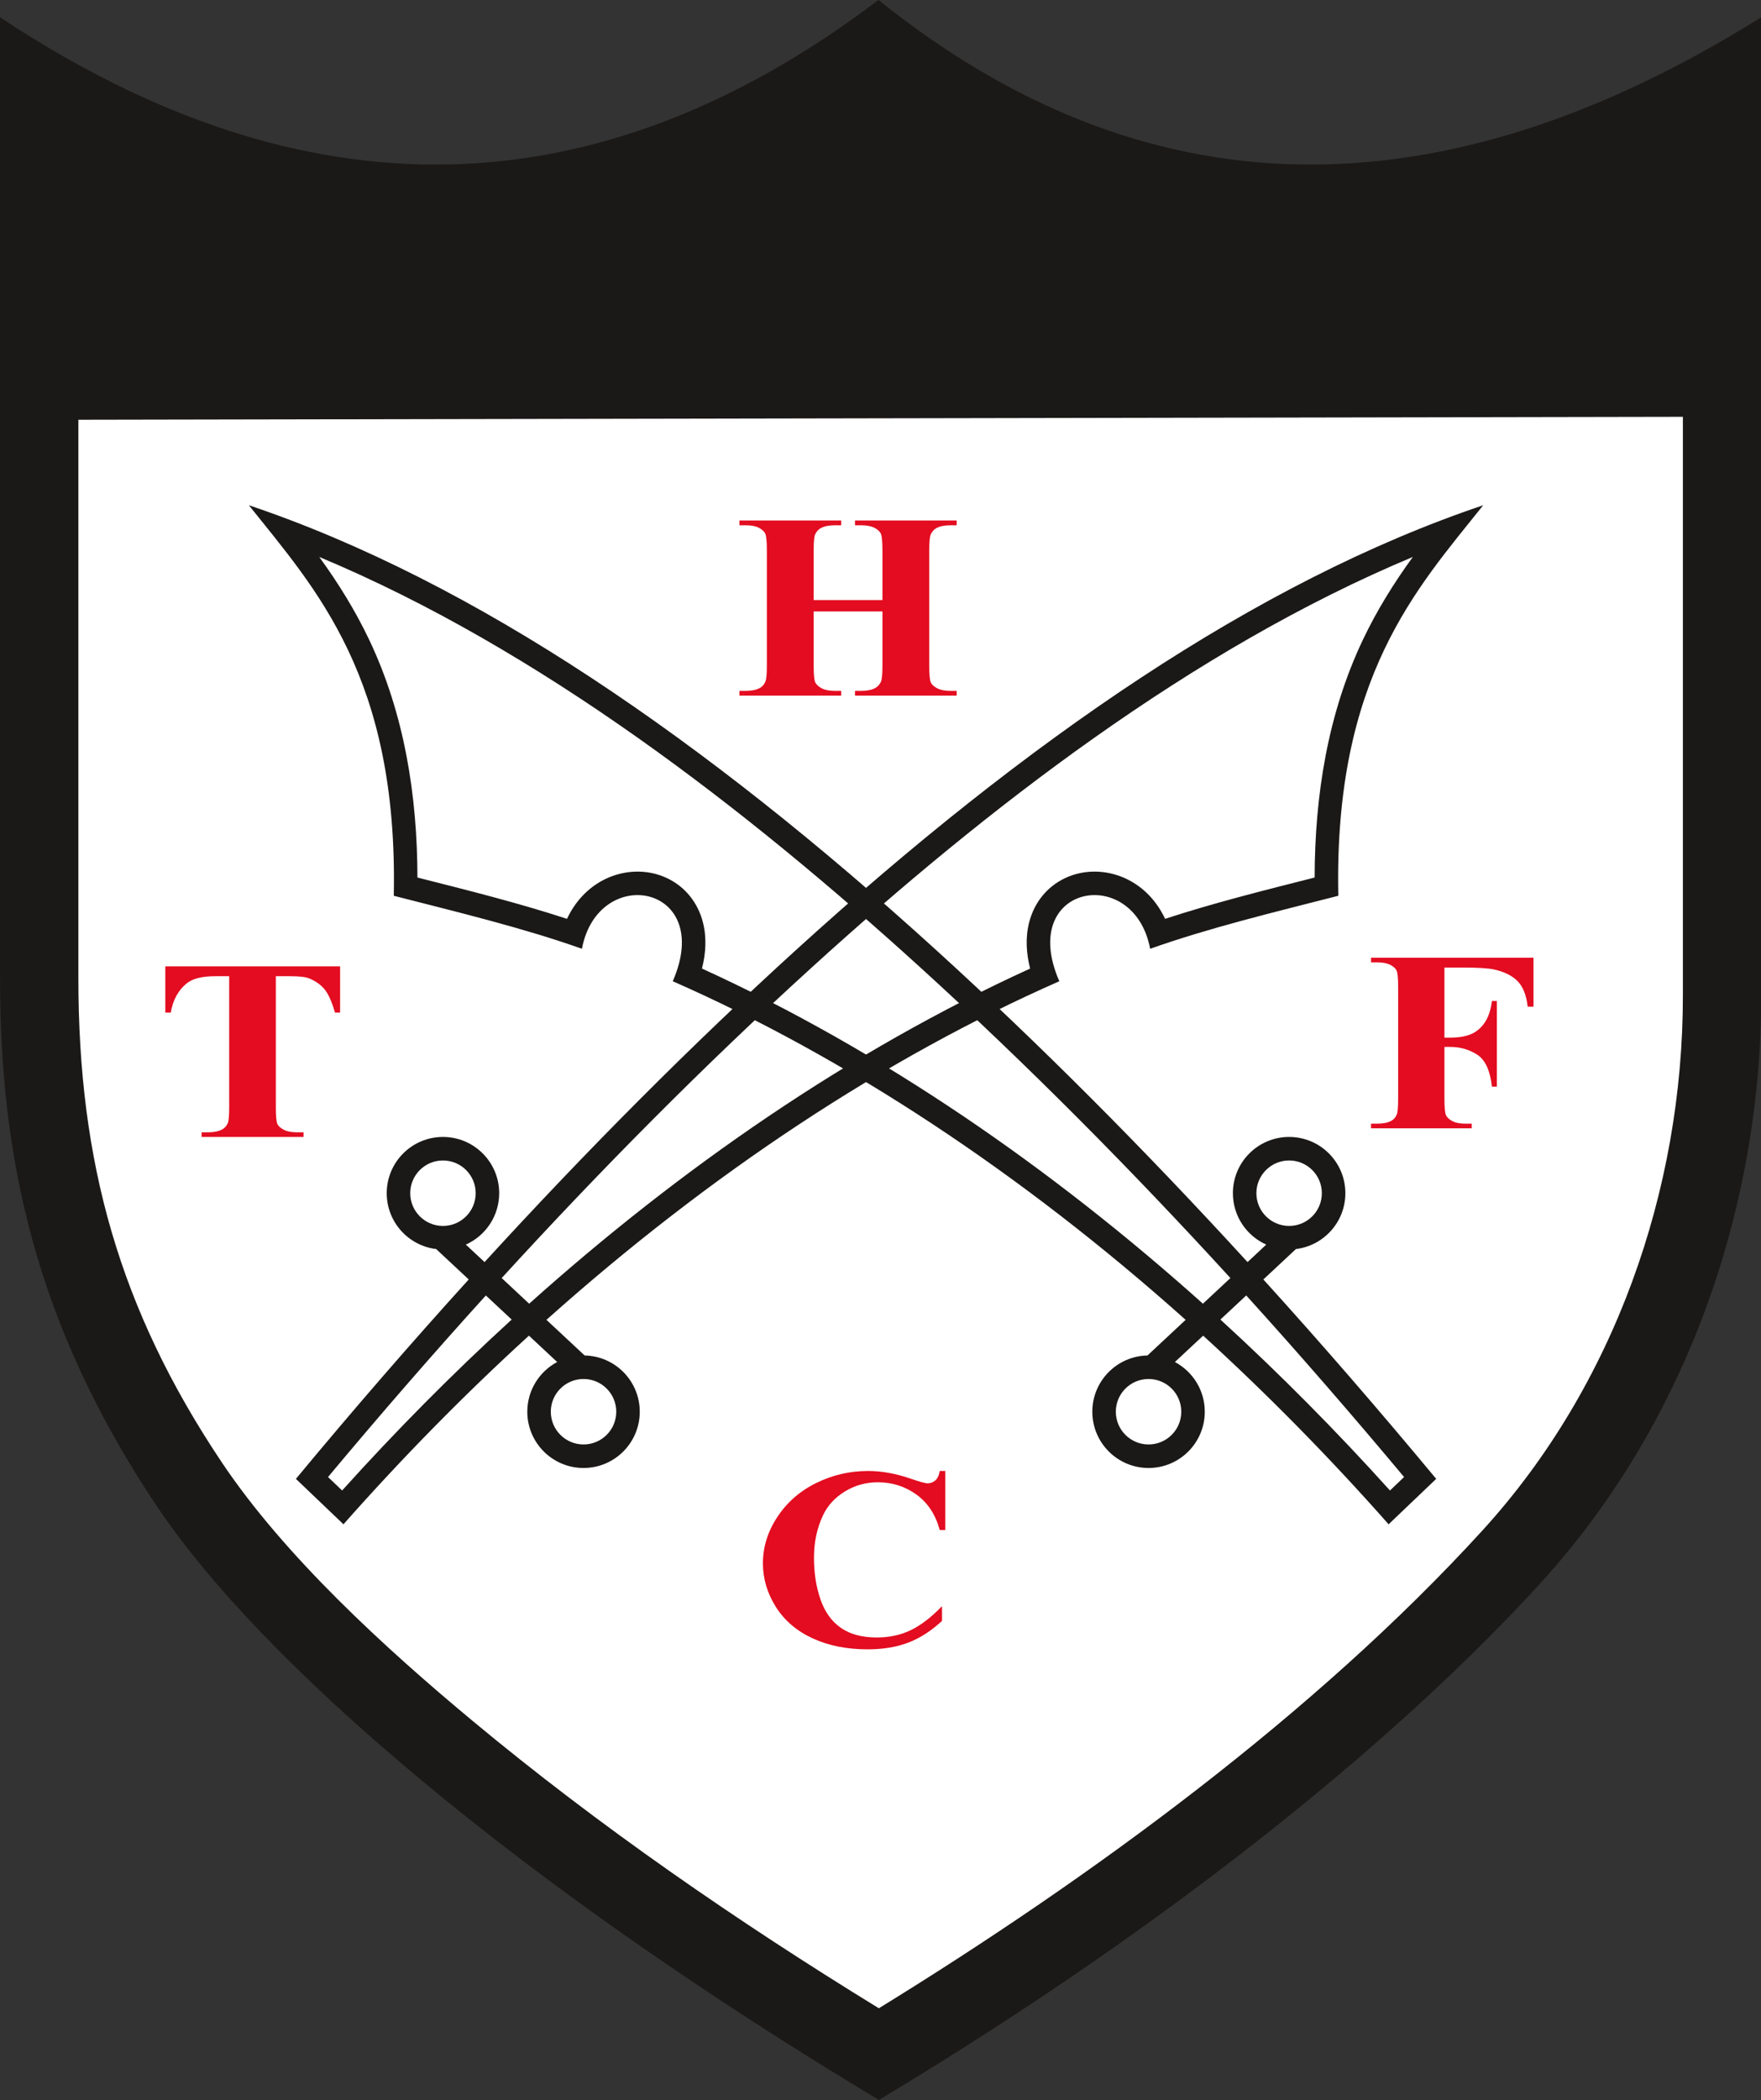 <?xml version="1.0" encoding="UTF-8"?>
<svg xmlns="http://www.w3.org/2000/svg" xmlns:xlink="http://www.w3.org/1999/xlink" width="475.6pt" height="567pt" viewBox="0 0 475.6 567" version="1.1">
<rect x="0" y="0" width="475.6" height="567" fill="#333333" stroke="none"/>
<g id="surface1">
<path style=" stroke:none;fill-rule:evenodd;fill:rgb(10.594%,9.813%,9.424%);fill-opacity:1;" d="M 0.008 4.656 C 82.191 59.195 161.273 57.637 237.254 -0.02 C 308.973 57.637 388.441 59.195 475.668 4.656 L 475.668 268.781 C 475.668 325.695 455.703 383.934 416.012 427.418 C 379.289 467.652 319.105 517.855 237.367 566.91 C 139.965 508.473 70.695 448.973 42.277 406.496 C 9.074 356.867 0.008 311.695 0.008 264.105 Z M 0.008 4.656 "/>
<path style=" stroke:none;fill-rule:evenodd;fill:rgb(100%,100%,100%);fill-opacity:1;" d="M 21.168 113.32 L 21.168 264.105 C 21.168 313.664 32.141 353.289 59.867 394.73 C 76.859 420.125 104.121 445.012 127.488 464.449 C 161.785 492.984 199.234 518.766 237.355 542.152 C 294.824 506.797 355.344 462.496 400.379 413.152 C 435.965 374.164 454.504 321.277 454.504 268.781 L 454.504 112.52 Z M 21.168 113.32 "/>
<path style=" stroke:none;fill-rule:evenodd;fill:rgb(10.594%,9.813%,9.424%);fill-opacity:1;" d="M 67.215 136.395 C 128.406 157.004 190.613 199.91 252.754 256.41 C 280.867 281.973 309.023 310.211 336.926 340.711 L 341.98 335.992 C 336.672 333.625 332.973 328.301 332.973 322.117 C 332.973 313.73 339.773 306.93 348.16 306.93 C 356.547 306.93 363.348 313.73 363.348 322.117 C 363.348 329.879 357.52 336.281 350 337.191 L 341.199 345.402 C 356.859 362.664 372.438 380.633 387.879 399.234 L 375.027 411.5 C 358.977 393.34 342.207 376.324 324.938 360.574 L 317.309 367.691 C 322.109 370.242 325.379 375.293 325.379 381.109 C 325.379 389.496 318.578 396.297 310.195 396.297 C 301.809 396.297 295.008 389.496 295.008 381.109 C 295.008 372.824 301.648 366.086 309.895 365.926 L 320.207 356.305 C 275.922 316.719 228.52 285.496 181.695 264.895 C 193.086 238.805 161.543 232.965 157.164 256.133 C 141.258 250.488 123.828 246.301 106.348 241.824 C 107.559 182.789 85.125 158.855 67.215 136.395 Z M 324.875 351.949 L 332.301 345.023 C 305.59 315.812 277.68 287.656 248.484 261.109 C 201.711 218.582 145.902 175.281 86.223 150.355 C 91.363 157.426 95.922 164.762 99.684 172.664 C 109.246 192.758 112.691 214.816 112.742 236.898 C 126.258 240.328 139.879 243.715 153.133 248.051 C 155.121 243.82 158.207 240.199 162.457 237.836 C 167.895 234.816 174.586 234.391 180.234 237.102 C 185.109 239.438 188.477 243.727 189.828 248.938 C 190.898 253.07 190.629 257.363 189.582 261.473 C 238.352 283.723 284.176 315.48 324.875 351.949 Z M 336.574 349.719 L 329.598 356.227 C 345.746 370.984 361.059 386.469 375.395 402.375 L 379.203 398.738 C 365.34 382.152 351.133 365.781 336.574 349.719 Z M 348.16 313.281 C 353.039 313.281 356.996 317.238 356.996 322.117 C 356.996 326.996 353.039 330.953 348.16 330.953 C 343.281 330.953 339.32 326.996 339.32 322.117 C 339.32 317.238 343.281 313.281 348.16 313.281 Z M 310.195 372.273 C 315.074 372.273 319.031 376.23 319.031 381.109 C 319.031 385.988 315.074 389.945 310.195 389.945 C 305.312 389.945 301.355 385.988 301.355 381.109 C 301.355 376.23 305.312 372.273 310.195 372.273 Z M 310.195 372.273 "/>
<path style=" stroke:none;fill-rule:evenodd;fill:rgb(10.594%,9.813%,9.424%);fill-opacity:1;" d="M 400.574 136.395 C 339.383 157.004 277.176 199.91 215.035 256.41 C 186.922 281.973 158.766 310.211 130.867 340.711 L 125.809 335.992 C 131.117 333.625 134.816 328.301 134.816 322.117 C 134.816 313.73 128.016 306.93 119.629 306.93 C 111.246 306.93 104.445 313.73 104.445 322.117 C 104.445 329.879 110.273 336.281 117.789 337.191 L 126.59 345.402 C 110.93 362.664 95.352 380.633 79.914 399.234 L 92.762 411.5 C 108.812 393.34 125.582 376.324 142.852 360.574 L 150.48 367.691 C 145.68 370.242 142.41 375.293 142.41 381.109 C 142.41 389.496 149.211 396.297 157.598 396.297 C 165.98 396.297 172.781 389.496 172.781 381.109 C 172.781 372.824 166.145 366.086 157.898 365.926 L 147.582 356.305 C 191.867 316.719 239.27 285.496 286.094 264.895 C 274.703 238.805 306.246 232.965 310.625 256.133 C 326.531 250.488 343.961 246.301 361.441 241.824 C 360.234 182.789 382.664 158.855 400.574 136.395 Z M 142.914 351.949 L 135.492 345.023 C 162.203 315.812 190.109 287.656 219.309 261.109 C 266.082 218.582 321.887 175.281 381.566 150.355 C 376.426 157.426 371.867 164.762 368.105 172.664 C 358.543 192.758 355.098 214.816 355.047 236.898 C 341.531 240.328 327.914 243.715 314.66 248.051 C 312.668 243.82 309.586 240.199 305.332 237.836 C 299.895 234.816 293.203 234.391 287.555 237.102 C 282.684 239.438 279.316 243.727 277.965 248.938 C 276.891 253.07 277.164 257.363 278.207 261.473 C 229.438 283.723 183.613 315.48 142.914 351.949 Z M 131.219 349.719 L 138.191 356.227 C 122.043 370.984 106.73 386.469 92.398 402.375 L 88.59 398.738 C 102.449 382.152 116.656 365.781 131.219 349.719 Z M 119.629 313.281 C 114.75 313.281 110.793 317.238 110.793 322.117 C 110.793 326.996 114.75 330.953 119.629 330.953 C 124.512 330.953 128.469 326.996 128.469 322.117 C 128.469 317.238 124.512 313.281 119.629 313.281 Z M 157.598 372.273 C 152.715 372.273 148.758 376.23 148.758 381.109 C 148.758 385.988 152.715 389.945 157.598 389.945 C 162.477 389.945 166.434 385.988 166.434 381.109 C 166.434 376.23 162.477 372.273 157.598 372.273 Z M 157.598 372.273 "/>
<path style=" stroke:none;fill-rule:evenodd;fill:rgb(89.062%,4.704%,12.547%);fill-opacity:1;" d="M 91.855 260.883 L 91.855 273.355 L 90.469 273.355 C 89.633 270.469 88.723 268.406 87.715 267.152 C 86.711 265.891 85.32 264.895 83.559 264.152 C 82.582 263.734 80.859 263.539 78.414 263.539 L 74.496 263.539 L 74.496 299.051 C 74.496 301.406 74.641 302.875 74.934 303.469 C 75.238 304.059 75.82 304.57 76.68 305.008 C 77.551 305.461 78.73 305.68 80.227 305.68 L 81.973 305.68 L 81.973 306.934 L 54.449 306.934 L 54.449 305.68 L 56.195 305.68 C 57.719 305.68 58.949 305.438 59.875 304.965 C 60.551 304.648 61.078 304.105 61.461 303.328 C 61.754 302.797 61.898 301.371 61.898 299.051 L 61.898 263.539 L 58.09 263.539 C 54.555 263.539 51.973 264.188 50.375 265.508 C 48.125 267.34 46.707 269.957 46.113 273.355 L 44.645 273.355 L 44.645 260.883 Z M 91.855 260.883 "/>
<path style=" stroke:none;fill-rule:evenodd;fill:rgb(89.062%,4.704%,12.547%);fill-opacity:1;" d="M 219.75 165.062 L 219.75 179.703 C 219.75 182.117 219.898 183.629 220.188 184.234 C 220.492 184.844 221.074 185.367 221.934 185.82 C 222.809 186.285 223.973 186.508 225.441 186.508 L 227.191 186.508 L 227.191 187.797 L 199.699 187.797 L 199.699 186.508 L 201.445 186.508 C 202.969 186.508 204.199 186.262 205.125 185.773 C 205.801 185.449 206.316 184.891 206.672 184.094 C 206.965 183.547 207.109 182.082 207.109 179.703 L 207.109 148.602 C 207.109 146.188 206.965 144.676 206.672 144.066 C 206.395 143.461 205.812 142.938 204.953 142.484 C 204.094 142.031 202.914 141.805 201.445 141.805 L 199.699 141.805 L 199.699 140.508 L 227.191 140.508 L 227.191 141.805 L 225.441 141.805 C 223.922 141.805 222.688 142.043 221.762 142.531 C 221.09 142.863 220.559 143.414 220.176 144.211 C 219.883 144.77 219.75 146.234 219.75 148.602 L 219.75 161.992 L 238.324 161.992 L 238.324 148.602 C 238.324 146.188 238.176 144.676 237.898 144.066 C 237.605 143.461 237.023 142.938 236.152 142.484 C 235.266 142.031 234.102 141.805 232.617 141.805 L 230.91 141.805 L 230.91 140.508 L 258.375 140.508 L 258.375 141.805 L 256.668 141.805 C 255.121 141.805 253.891 142.043 252.977 142.531 C 252.312 142.863 251.785 143.414 251.387 144.211 C 251.109 144.77 250.965 146.234 250.965 148.602 L 250.965 179.703 C 250.965 182.117 251.109 183.629 251.387 184.234 C 251.68 184.844 252.262 185.367 253.133 185.82 C 254.02 186.285 255.188 186.508 256.668 186.508 L 258.375 186.508 L 258.375 187.797 L 230.91 187.797 L 230.91 186.508 L 232.617 186.508 C 234.168 186.508 235.398 186.262 236.309 185.773 C 236.973 185.449 237.5 184.891 237.898 184.094 C 238.176 183.547 238.324 182.082 238.324 179.703 L 238.324 165.062 Z M 219.75 165.062 "/>
<path style=" stroke:none;fill-rule:evenodd;fill:rgb(89.062%,4.704%,12.547%);fill-opacity:1;" d="M 390.105 261.199 L 390.105 280.117 L 391.613 280.117 C 393.902 280.117 395.789 279.805 397.242 279.199 C 398.711 278.586 399.941 277.555 400.949 276.105 C 401.957 274.656 402.625 272.699 402.926 270.23 L 404.262 270.23 L 404.262 293.352 L 402.926 293.352 C 402.441 288.984 401.117 286.109 398.957 284.719 C 396.797 283.328 394.348 282.621 391.613 282.621 L 390.105 282.621 L 390.105 296.715 C 390.105 299.066 390.262 300.539 390.551 301.129 C 390.852 301.723 391.43 302.23 392.277 302.672 C 393.129 303.125 394.297 303.344 395.75 303.344 L 397.477 303.344 L 397.477 304.594 L 370.281 304.594 L 370.281 303.344 L 372.008 303.344 C 373.516 303.344 374.73 303.102 375.648 302.625 C 376.316 302.312 376.828 301.766 377.18 300.992 C 377.469 300.457 377.602 299.031 377.602 296.715 L 377.602 266.426 C 377.602 264.074 377.469 262.602 377.18 262.012 C 376.906 261.422 376.328 260.91 375.477 260.469 C 374.613 260.031 373.461 259.809 372.008 259.809 L 370.281 259.809 L 370.281 258.547 L 414.16 258.547 L 414.16 271.758 L 412.59 271.758 C 412.238 268.652 411.32 266.359 409.855 264.863 C 408.375 263.367 406.254 262.324 403.461 261.711 C 401.93 261.375 399.09 261.199 394.949 261.199 Z M 390.105 261.199 "/>
<path style=" stroke:none;fill-rule:evenodd;fill:rgb(89.062%,4.704%,12.547%);fill-opacity:1;" d="M 255.289 397.105 L 255.289 413.055 L 253.801 413.055 C 252.676 408.895 250.586 405.707 247.512 403.48 C 244.453 401.27 240.977 400.156 237.098 400.156 C 233.855 400.156 230.887 400.977 228.184 402.637 C 225.477 404.293 223.492 406.449 222.25 409.125 C 220.641 412.547 219.832 416.348 219.832 420.531 C 219.832 424.645 220.418 428.402 221.594 431.785 C 222.77 435.172 224.602 437.73 227.109 439.461 C 229.605 441.199 232.848 442.055 236.836 442.055 C 240.102 442.055 243.094 441.43 245.812 440.156 C 248.531 438.891 251.395 436.711 254.414 433.605 L 254.414 437.582 C 251.5 440.27 248.469 442.23 245.316 443.434 C 242.156 444.652 238.48 445.254 234.262 445.254 C 228.73 445.254 223.805 444.27 219.504 442.301 C 215.203 440.328 211.883 437.5 209.543 433.812 C 207.219 430.117 206.043 426.188 206.043 422.027 C 206.043 417.633 207.336 413.473 209.938 409.531 C 212.523 405.59 216.016 402.531 220.418 400.363 C 224.824 398.184 229.504 397.105 234.457 397.105 C 238.102 397.105 241.957 397.801 246.023 399.203 C 248.375 400.016 249.867 400.434 250.508 400.434 C 251.316 400.434 252.023 400.168 252.625 399.633 C 253.227 399.102 253.617 398.254 253.801 397.105 Z M 255.289 397.105 "/>
</g>
</svg>
